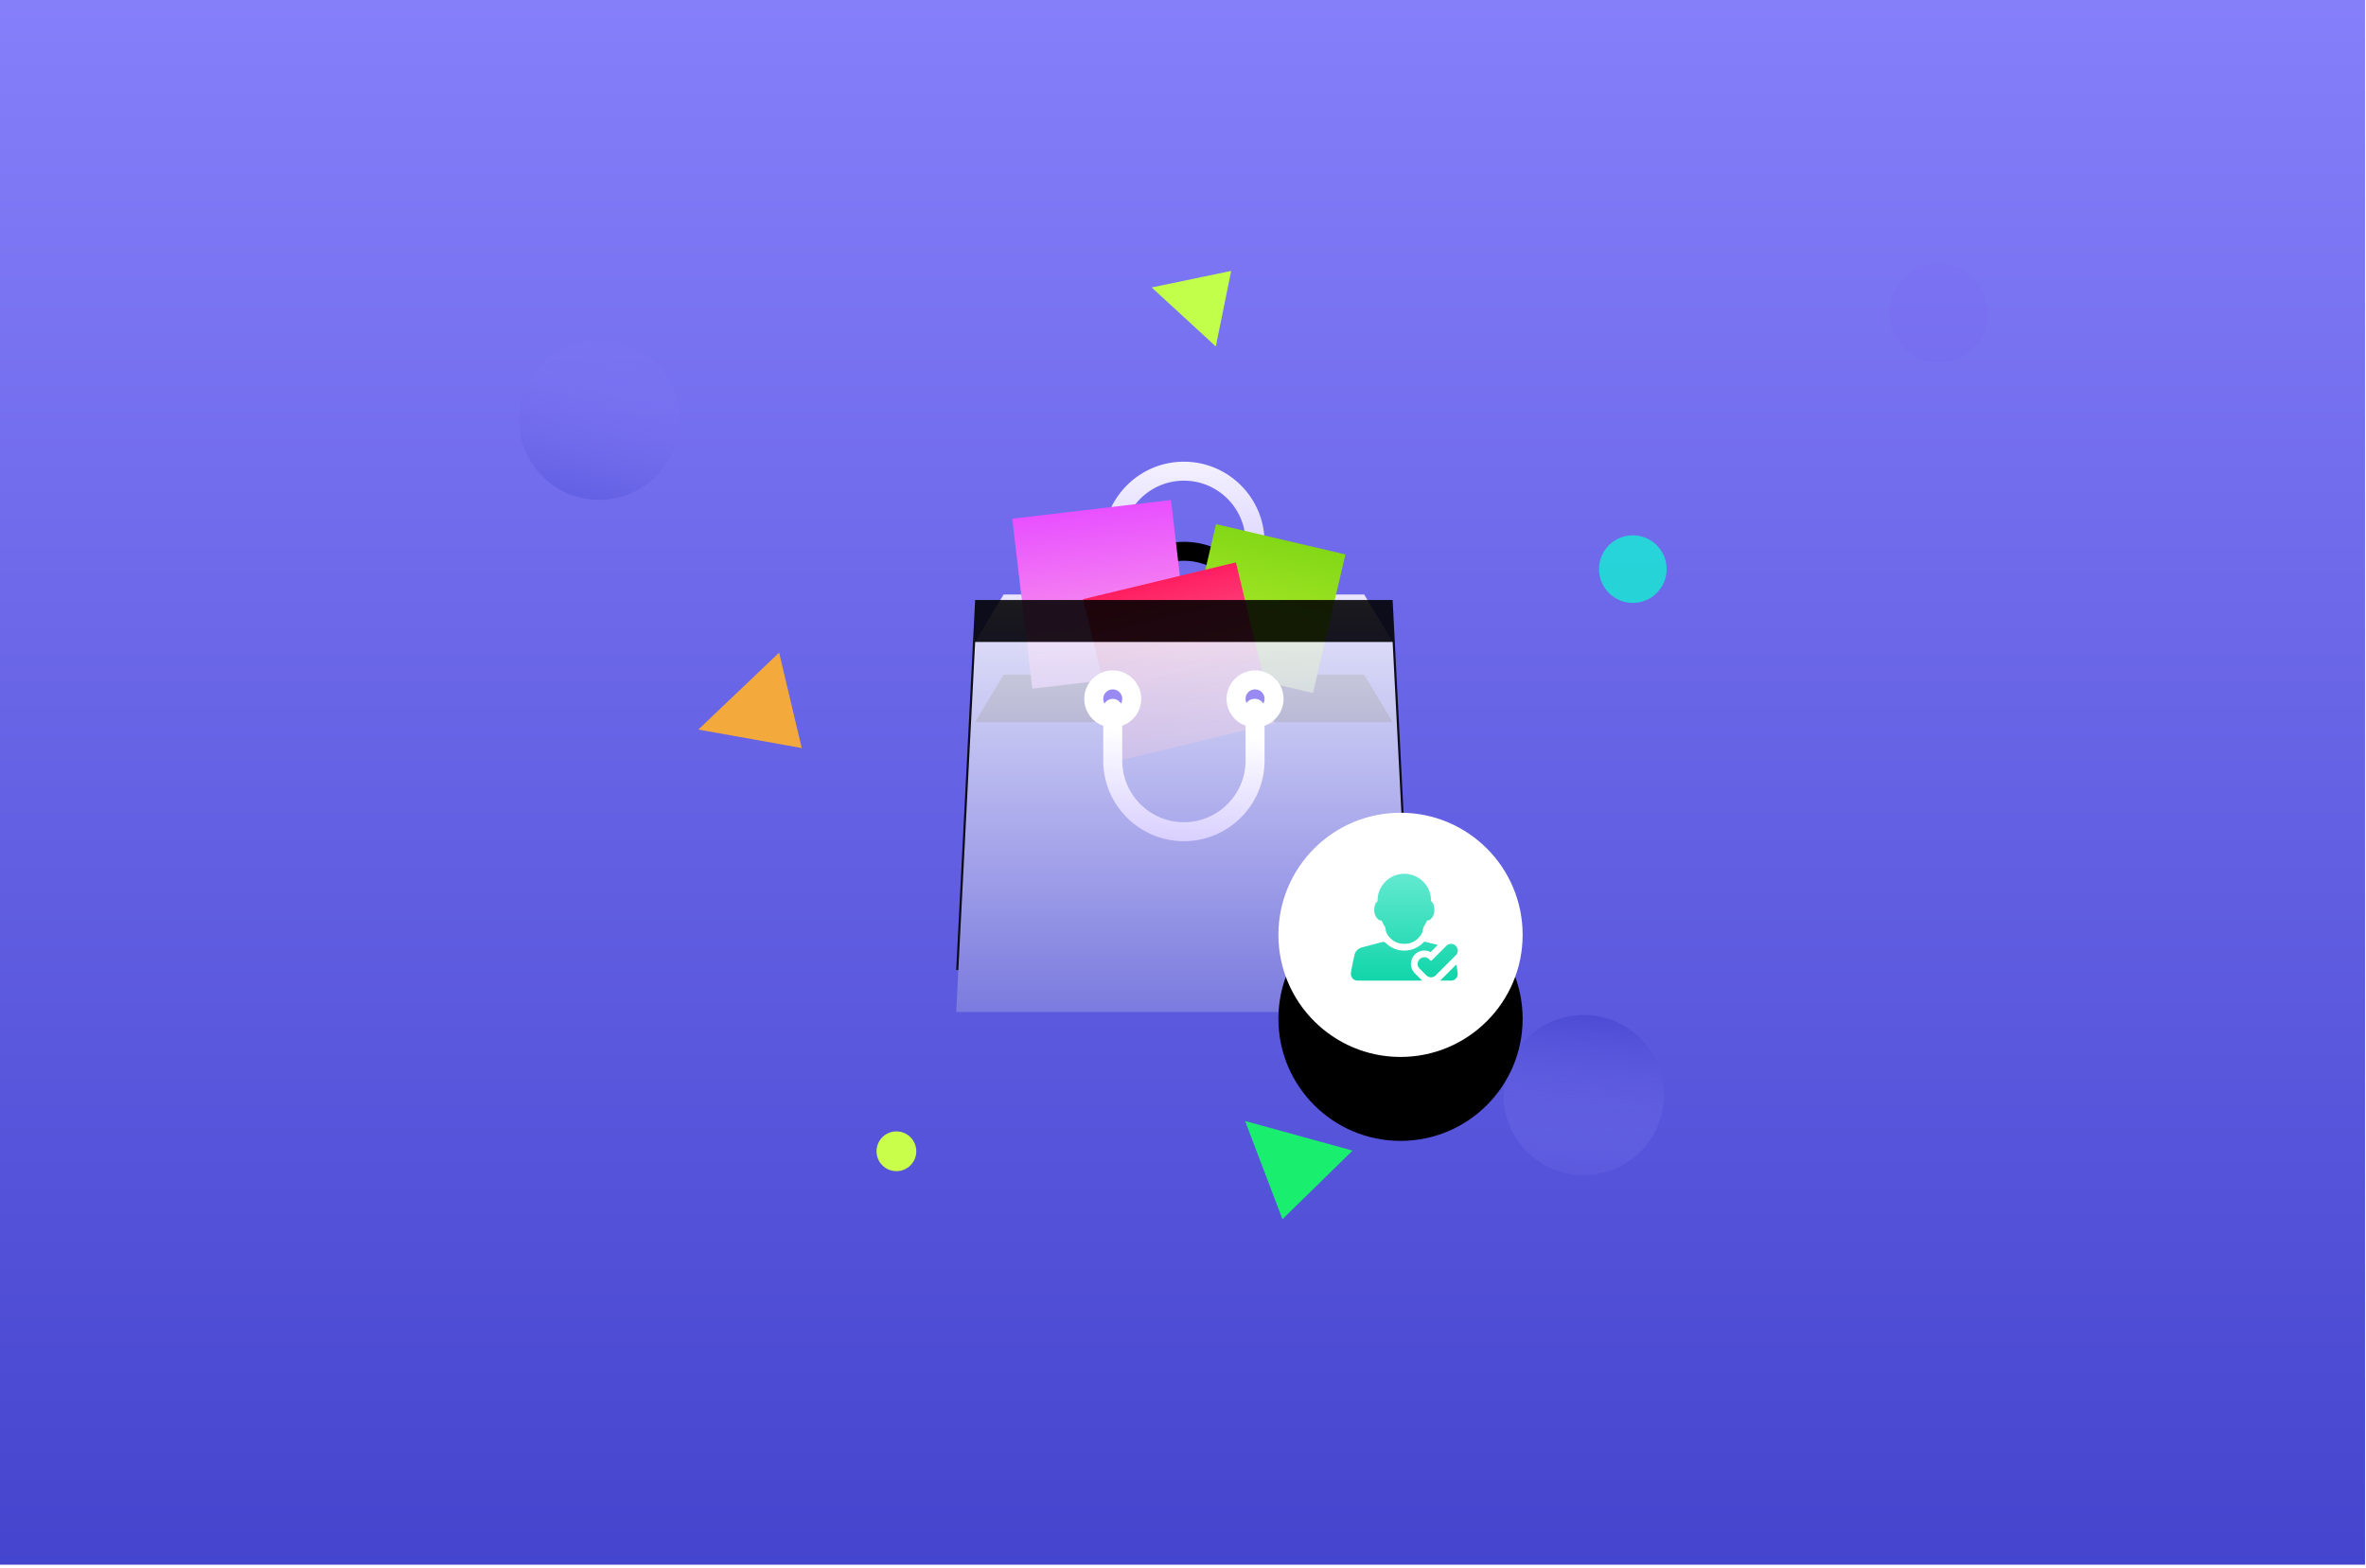<svg xmlns="http://www.w3.org/2000/svg" xmlns:xlink="http://www.w3.org/1999/xlink" width="620" height="411" xmlns:v="https://vecta.io/nano"><defs><linearGradient x1="41.777%" y1="-10.834%" x2="41.777%" y2="109.735%" id="A"><stop stop-color="#8d85ff" offset="0%"/><stop stop-color="#3e3fca" offset="100%"/></linearGradient><path id="B" d="M0 0h619.741v410.068H0z"/><linearGradient x1="25.677%" y1="120.954%" x2="38.717%" y2="-23.055%" id="C"><stop stop-color="#8d85ff" stop-opacity="0" offset="0%"/><stop stop-color="#3e3fca" offset="100%"/></linearGradient><linearGradient x1="41.777%" y1="-10.834%" x2="0%" y2="154.266%" id="D"><stop stop-color="#8d85ff" stop-opacity="0" offset="0%"/><stop stop-color="#3e3fca" offset="100%"/></linearGradient><linearGradient x1="50%" y1="-32.381%" x2="50%" y2="362.404%" id="E"><stop stop-color="#fff" offset="0%"/><stop stop-color="#7858ff" offset="100%"/></linearGradient><path d="M78.884 37.296H41.588a2.49 2.49 0 0 1-2.486-2.486V21.134C39.101 9.481 48.582 0 60.236 0S81.37 9.481 81.37 21.134v13.675a2.49 2.49 0 0 1-2.486 2.487zm-34.81-4.973h32.323V21.134c0-8.911-7.25-16.162-16.162-16.162s-16.161 7.251-16.161 16.162v11.189z" id="F"/><filter x="-120.7%" y="-80.4%" width="341.3%" height="373.5%" id="G"><feOffset dy="21" in="SourceAlpha"/><feGaussianBlur stdDeviation="13.5"/><feColorMatrix values="0 0 0 0 0.541   0 0 0 0 0.361   0 0 0 0 1  0 0 0 0.367 0"/></filter><linearGradient x1="50%" y1="-32.381%" x2="50%" y2="204.287%" id="H"><stop stop-color="#fff" offset="0%"/><stop stop-color="#7858ff" offset="100%"/></linearGradient><path id="I" d="M114.937 47.241H5.535l7.459-12.432h94.484z"/><filter x="-46.6%" y="-241.3%" width="193.2%" height="920.5%" id="J"><feOffset dy="21" in="SourceAlpha"/><feGaussianBlur stdDeviation="13.5"/><feColorMatrix values="0 0 0 0 0.541   0 0 0 0 0.361   0 0 0 0 1  0 0 0 0.367 0"/></filter><linearGradient x1="50%" y1="0%" x2="50%" y2="100%" id="K"><stop stop-color="#b9ee31" offset="0%"/><stop stop-color="#83d816" offset="100%"/></linearGradient><linearGradient x1="50%" y1="0%" x2="50%" y2="100%" id="L"><stop stop-color="#ffa8e6" offset="0%"/><stop stop-color="#e850ff" offset="100%"/></linearGradient><linearGradient x1="50%" y1="0%" x2="50%" y2="100%" id="M"><stop stop-color="#f78db7" offset="0%"/><stop stop-color="#ff1e60" offset="100%"/></linearGradient><linearGradient x1="50%" y1="-20.285%" x2="50%" y2="149.44%" id="N"><stop stop-color="#fff" offset="0%"/><stop stop-color="#4a4ad2" offset="100%"/></linearGradient><path id="O" d="M119.91 144.211H.562l4.972-96.97h109.402z"/><filter x="-23.5%" y="-40.2%" width="146.9%" height="157.8%" id="P"><feOffset dy="-11" in="SourceAlpha"/><feGaussianBlur stdDeviation="7.5"/><feColorMatrix values="0 0 0 0 0   0 0 0 0 0   0 0 0 0 0  0 0 0 0.12 0"/></filter><linearGradient x1="36.691%" y1="35.844%" x2="21.977%" y2="259.639%" id="Q"><stop stop-color="#fff" offset="0%"/><stop stop-color="#7858ff" offset="100%"/></linearGradient><circle id="R" cx="32" cy="32" r="32"/><filter x="-160.2%" y="-125.8%" width="420.3%" height="420.3%" id="S"><feOffset dy="22" in="SourceAlpha"/><feGaussianBlur stdDeviation="30.5"/><feColorMatrix values="0 0 0 0 0.527   0 0 0 0 0.054   0 0 0 0 0.522  0 0 0 0.374 0"/></filter><linearGradient x1="50%" y1="-45.669%" x2="50%" y2="100%" id="T"><stop stop-color="#88f3e2" offset="0%"/><stop stop-color="#11d5a9" offset="100%"/></linearGradient></defs><g fill="none" fill-rule="evenodd"><use fill="url(#A)" xlink:href="#B"/><circle fill="url(#C)" cx="415" cy="287" r="21"/><circle fill="url(#D)" cx="157" cy="110" r="21"/><circle fill="#651cf3" fill-rule="nonzero" opacity=".024" cx="508" cy="82" r="13"/><g transform="translate(250 121)"><use fill="#000" filter="url(#G)" xlink:href="#F"/><use fill="url(#E)" xlink:href="#F"/><use fill="#000" filter="url(#J)" xlink:href="#I"/><use fill="url(#H)" xlink:href="#I"/><g fill-rule="nonzero"><path fill="url(#K)" transform="matrix(-.974 -.228 .228 -.974 151.83 94.575)" d="M63.967 19.882h34.807v37.293H63.967z"/><path fill="url(#L)" transform="matrix(-.993 .117 -.117 -.993 81.133 64.772)" d="M17.72 12.341h41.877V57.21H17.72z"/><path fill="url(#M)" transform="matrix(-.972 .234 -.234 -.972 128.398 89.278)" d="M38.307 30.569h41.201v43.359H38.307z"/></g><g opacity=".882"><use fill="#000" filter="url(#P)" xlink:href="#O"/><use fill="url(#N)" xlink:href="#O"/></g><g fill-rule="nonzero" fill="#9889f3"><circle cx="78.884" cy="62.16" r="4.973"/><circle cx="41.588" cy="62.16" r="4.973"/></g><path d="M78.884 54.701a7.47 7.47 0 0 1 7.459 7.459c0 3.242-2.078 6.007-4.972 7.033l-.001 9.129c0 11.654-9.481 21.134-21.134 21.134s-21.134-9.481-21.134-21.134v-9.128c-2.895-1.026-4.973-3.791-4.973-7.033a7.47 7.47 0 0 1 7.459-7.459 7.47 7.47 0 0 1 7.459 7.459c0 3.242-2.078 6.007-4.972 7.033l-.001 9.129c0 8.911 7.25 16.162 16.162 16.162s16.162-7.25 16.162-16.162v-9.128c-2.895-1.026-4.973-3.791-4.973-7.033a7.47 7.47 0 0 1 7.459-7.459zm-37.296 4.973a2.49 2.49 0 0 0-2.486 2.486 2.47 2.47 0 0 0 .334 1.244c.43-.744 1.233-1.243 2.152-1.243s1.721.499 2.152 1.241c.213-.364.334-.789.334-1.241a2.49 2.49 0 0 0-2.486-2.486zm37.296 0a2.49 2.49 0 0 0-2.486 2.486 2.47 2.47 0 0 0 .247 1.08 2.48 2.48 0 0 1 2.048-1.079h.192c.919 0 1.721.499 2.152 1.241.213-.364.334-.789.334-1.241a2.49 2.49 0 0 0-2.486-2.486z" fill="url(#Q)"/></g><g transform="matrix(1 0 0 1 183 71)" fill-rule="nonzero"><circle fill="#12f3d4" opacity=".778" cx="244.874" cy="78.151" r="8.857"/><circle fill="#c9ff4a" cx="51.899" cy="230.723" r="5.21"/><path fill="#f4aa3b" opacity=".994" d="M21.166 100.034l5.926 25.008L0 120.202z"/><path fill="#c2ff4a" d="M118.79 4.331L139.63 0l-4.034 19.798z"/><path fill="#15ff64" opacity=".9" d="M171.435 230.541l-18.372 17.98-9.785-25.728z"/></g><g transform="translate(335 213)"><use fill="#000" filter="url(#S)" xlink:href="#R"/><use fill="#fff" xlink:href="#R"/><path d="M38.528 33.826l2.96.759.264.073-1.789 1.795c-.115.115-.203.005-.293-.034-1.894-.827-4.083.112-4.733 2.074-.445 1.342-.155 2.557.823 3.583l1.875 1.877c-.103.072-.205.039-.299.039l-16.425.002c-1.028 0-1.58-.416-1.871-1.406-.007-.025-.027-.047-.041-.07v-.601l.383-2.088.542-2.507a2.68 2.68 0 0 1 1.943-2.024l5.195-1.375c.507-.143.81-.059 1.194.311 2.721 2.623 7.097 2.495 9.756-.258a.45.45 0 0 1 .515-.15zm8.071 5.963c.153.777.339 1.565.386 2.371.059 1.022-.722 1.826-1.746 1.833l-2.845.001 4.204-4.205zm.302-4.212c.211.655.083 1.26-.396 1.745l-5.314 5.314c-.682.673-1.723.652-2.415-.016a53.81 53.81 0 0 1-1.795-1.799c-.516-.548-.626-1.199-.338-1.898.268-.649.91-1.057 1.75-1.052.411.009.843.244 1.212.63.382.398.389.391.78 0l3.596-3.592c.96-.949 2.514-.59 2.92.668zM33.598 16l1.306.264c2.949.83 5.049 3.545 5.085 6.6.003.219.041.379.227.534.358.3.49.735.568 1.181.154.879.142 1.741-.298 2.551-.163.299-.364.566-.624.787-.154.131-.323.284-.519.282-.379-.005-.494.236-.608.52-.07.177-.15.357-.263.507-.436.579-.612 1.248-.709 1.947-.017.12-.057.228-.115.333-1 1.818-2.528 2.833-4.61 2.85-2.093.016-3.645-.98-4.666-2.8-.236-.421-.215-.916-.343-1.37-.035-.124-.065-.244-.139-.352-.305-.444-.553-.919-.775-1.409l-.036-.088c-.026-.057-.063-.102-.16-.098-.343.017-.613-.156-.848-.38-.811-.774-1.03-1.748-.928-2.823.031-.326.081-.65.195-.96.079-.216.157-.455.341-.581.324-.221.315-.521.328-.852.137-3.377 2.818-6.233 6.176-6.596.071-.008.14-.033.21-.049h1.203z" fill="url(#T)"/></g></g></svg>